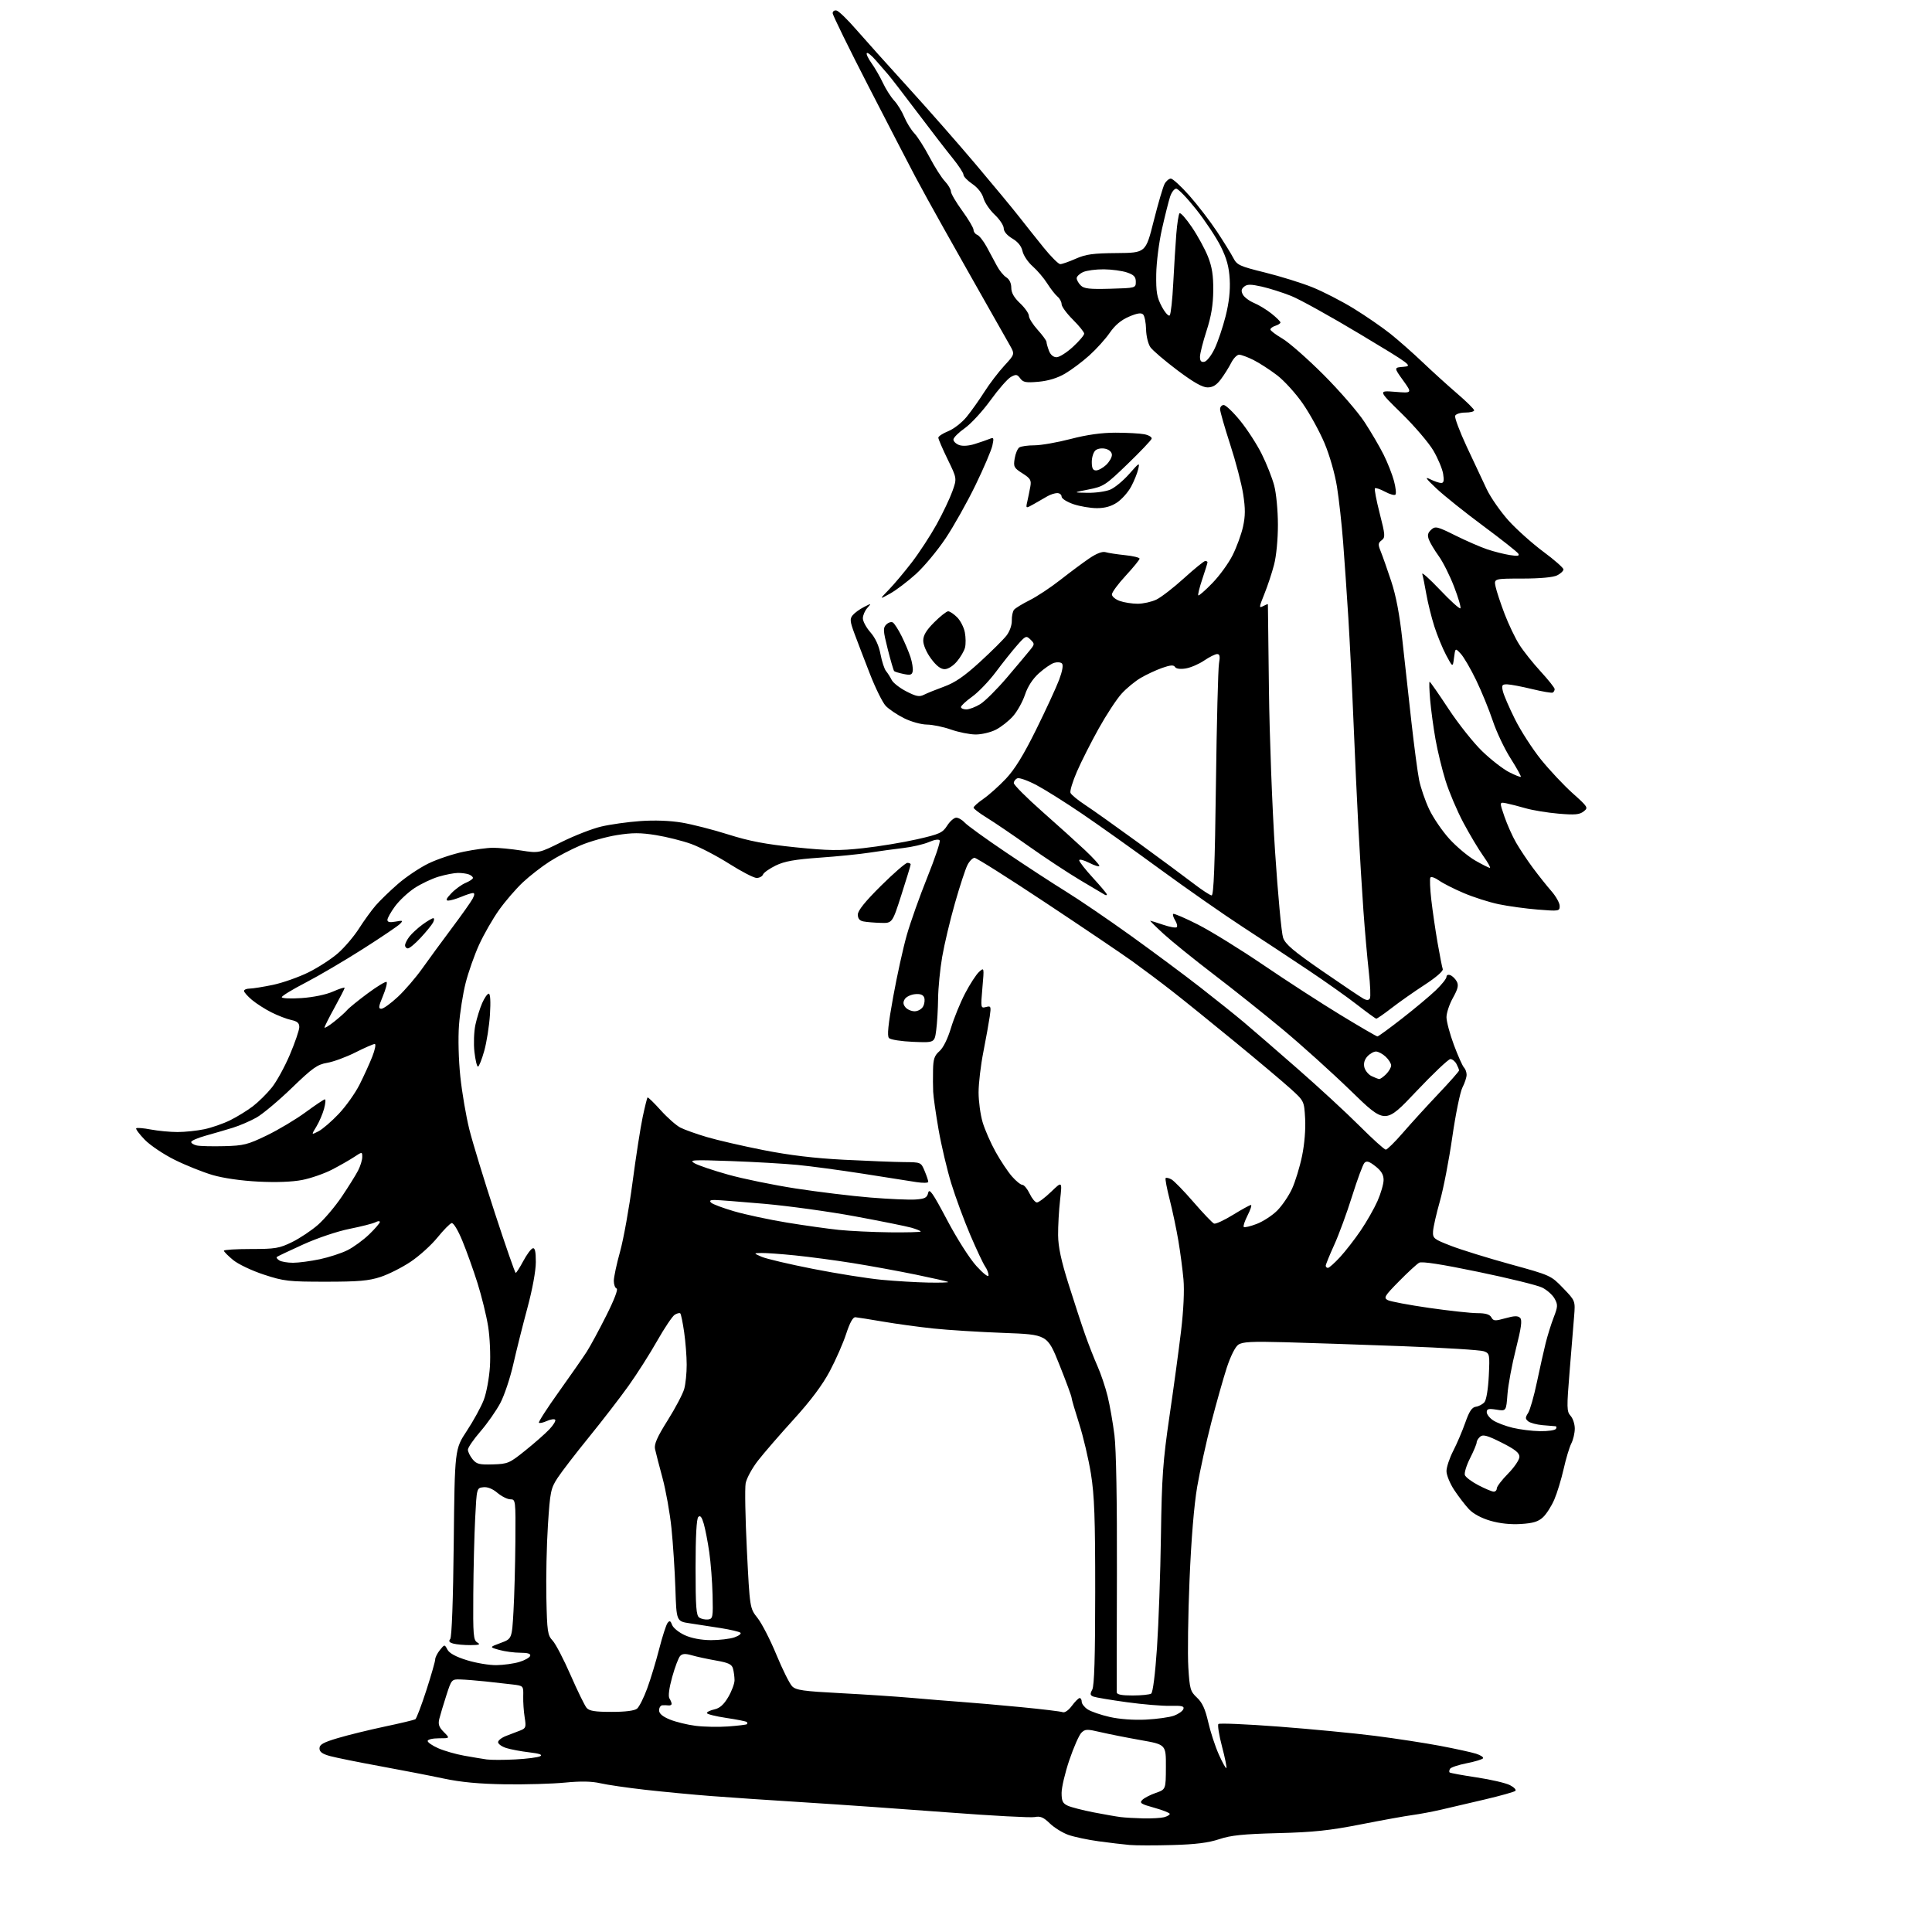 <?xml version="1.0" encoding="UTF-8" standalone="no"?>
<svg 
  version="1.1" 
  xmlns="http://www.w3.org/2000/svg" 
  xmlns:xlink="http://www.w3.org/1999/xlink" 
  xmlns:svg="http://www.w3.org/2000/svg"
  xmlns:rdf="http://www.w3.org/1999/02/22-rdf-syntax-ns#"
  xmlns:cc="http://creativecommons.org/ns#"
  xmlns:dc="http://purl.org/dc/elements/1.1/"
  viewBox="0 0 768 768"
  width="768"
  height="768"
>
<style>svg {background-color: white; }</style>"
<path stroke="none" fill="black" fill-rule="evenodd" d="M466.14,733.43C459.19,733.63 451.48,733.62 449.00,733.40C446.52,733.18 440.99,732.53 436.70,731.94C432.41,731.36 427.01,730.21 424.70,729.40C422.40,728.58 419.07,726.53 417.32,724.83C414.80,722.38 413.55,721.86 411.32,722.31C409.77,722.62 394.32,721.79 377.00,720.47C359.68,719.15 334.25,717.37 320.50,716.51C306.75,715.66 289.65,714.50 282.50,713.94C275.35,713.39 263.65,712.27 256.50,711.47C249.35,710.66 241.29,709.49 238.59,708.86C235.21,708.08 230.84,708.00 224.59,708.61C219.59,709.10 208.90,709.40 200.83,709.29C190.46,709.13 183.27,708.46 176.33,706.99C170.92,705.84 159.53,703.63 151.00,702.07C142.47,700.51 133.59,698.71 131.25,698.08C128.13,697.23 127.00,696.41 127.00,695.00C127.00,693.49 128.52,692.63 134.25,690.93C138.23,689.74 146.62,687.68 152.89,686.35C159.16,685.03 164.65,683.71 165.10,683.44C165.55,683.16 167.51,678.00 169.46,671.98C171.41,665.96 173.00,660.40 173.00,659.63C173.00,658.86 173.84,657.19 174.86,655.92C176.73,653.62 176.73,653.62 177.88,655.77C178.64,657.20 181.26,658.62 185.62,659.96C189.25,661.08 194.53,661.97 197.36,661.92C200.18,661.88 204.26,661.31 206.42,660.66C208.58,660.01 210.53,658.92 210.75,658.24C211.04,657.38 209.84,657.00 206.83,656.99C204.45,656.99 200.70,656.49 198.50,655.88C194.50,654.77 194.50,654.77 199.00,653.11C203.50,651.45 203.50,651.45 204.12,640.48C204.47,634.44 204.80,621.96 204.87,612.75C205.00,596.35 204.96,596.00 202.89,596.00C201.74,596.00 199.42,594.85 197.75,593.45C195.82,591.81 193.78,591.00 192.11,591.20C189.50,591.50 189.50,591.50 188.89,603.50C188.55,610.10 188.21,623.69 188.14,633.70C188.01,650.06 188.18,652.00 189.75,652.92C191.13,653.72 190.54,653.94 187.00,653.96C184.53,653.97 181.48,653.70 180.23,653.36C178.59,652.92 178.24,652.42 178.97,651.54C179.59,650.79 180.13,636.07 180.37,613.20C180.77,576.07 180.77,576.07 185.58,568.78C188.22,564.78 191.24,559.25 192.30,556.50C193.36,553.75 194.46,547.80 194.75,543.27C195.04,538.69 194.73,531.58 194.04,527.27C193.36,523.00 191.45,515.23 189.80,510.00C188.15,504.77 185.44,497.21 183.78,493.20C182.05,488.99 180.25,486.03 179.54,486.20C178.86,486.36 176.32,488.95 173.88,491.95C171.45,494.95 166.67,499.27 163.26,501.55C159.85,503.84 154.46,506.56 151.28,507.60C146.58,509.15 142.51,509.50 129.50,509.50C114.65,509.50 112.88,509.30 104.89,506.68C100.08,505.10 94.67,502.53 92.64,500.85C90.64,499.20 89.00,497.55 89.00,497.18C89.00,496.80 93.84,496.50 99.75,496.50C109.46,496.50 111.04,496.23 116.12,493.74C119.21,492.22 123.86,489.12 126.44,486.85C129.02,484.57 133.29,479.52 135.92,475.61C138.55,471.70 141.45,467.06 142.35,465.30C143.26,463.54 144.00,461.13 144.00,459.95C144.00,457.80 144.00,457.80 140.75,459.94C138.96,461.12 135.01,463.37 131.96,464.95C128.91,466.53 123.61,468.37 120.17,469.05C116.20,469.83 109.83,470.07 102.71,469.71C95.91,469.37 88.75,468.34 84.50,467.09C80.65,465.96 73.90,463.26 69.50,461.08C65.10,458.91 59.73,455.31 57.56,453.08C55.40,450.86 53.87,448.80 54.15,448.51C54.44,448.23 57.06,448.44 59.97,449.00C62.89,449.55 67.66,450.00 70.59,450.00C73.51,450.00 78.29,449.50 81.20,448.89C84.12,448.28 88.75,446.67 91.50,445.31C94.25,443.95 98.31,441.45 100.52,439.76C102.74,438.06 106.11,434.73 108.02,432.35C109.94,429.98 113.17,424.09 115.22,419.27C117.26,414.45 118.95,409.52 118.97,408.33C118.99,406.68 118.22,405.99 115.75,405.46C113.96,405.07 110.43,403.71 107.89,402.43C105.36,401.16 101.87,398.92 100.14,397.47C98.41,396.01 97.00,394.41 97.00,393.91C97.00,393.41 98.01,392.99 99.25,392.98C100.49,392.97 104.65,392.30 108.50,391.50C112.35,390.69 118.68,388.46 122.57,386.55C126.46,384.63 131.77,381.19 134.37,378.90C136.98,376.61 140.72,372.21 142.69,369.12C144.66,366.03 147.63,361.93 149.29,360.00C150.95,358.07 154.93,354.21 158.14,351.42C161.34,348.62 166.82,344.95 170.30,343.25C173.79,341.55 180.08,339.45 184.28,338.58C188.48,337.71 193.76,337.00 196.02,337.00C198.27,337.00 203.29,337.49 207.16,338.09C214.21,339.19 214.21,339.19 223.39,334.63C228.44,332.13 235.47,329.39 239.03,328.56C242.59,327.72 249.55,326.74 254.51,326.39C260.14,325.98 266.33,326.21 271.01,326.99C275.13,327.68 283.45,329.80 289.50,331.72C297.85,334.36 304.27,335.59 316.15,336.81C329.45,338.17 333.50,338.23 343.15,337.16C349.39,336.48 359.00,334.89 364.50,333.64C373.51,331.59 374.70,331.05 376.50,328.22C377.60,326.49 379.22,325.06 380.10,325.04C380.97,325.02 382.51,325.91 383.51,327.01C384.51,328.12 391.89,333.45 399.92,338.86C407.94,344.28 418.71,351.30 423.85,354.47C428.99,357.65 440.46,365.46 449.35,371.84C458.23,378.22 470.68,387.46 477.00,392.39C483.32,397.31 491.20,403.62 494.50,406.40C497.80,409.18 507.35,417.44 515.71,424.76C524.08,432.07 535.19,442.32 540.40,447.53C545.61,452.74 550.32,457.00 550.87,457.00C551.42,457.00 554.49,453.98 557.69,450.28C560.88,446.59 567.21,439.65 571.75,434.86C576.29,430.08 580.00,425.87 580.00,425.52C580.00,425.16 579.53,424.00 578.96,422.93C578.40,421.87 577.30,421.00 576.54,421.00C575.77,421.00 569.63,426.83 562.89,433.95C550.64,446.91 550.64,446.91 537.05,433.70C529.58,426.44 517.38,415.44 509.96,409.26C502.53,403.07 490.11,393.17 482.36,387.26C474.62,381.34 465.71,374.14 462.56,371.25C459.41,368.36 457.02,366.00 457.24,366.00C457.46,366.00 459.77,366.73 462.38,367.61C464.98,368.50 467.40,368.93 467.77,368.57C468.13,368.21 467.85,366.99 467.14,365.86C466.44,364.73 466.09,363.58 466.36,363.30C466.64,363.03 471.06,364.92 476.18,367.52C481.31,370.12 493.02,377.36 502.21,383.60C511.39,389.85 525.21,398.80 532.91,403.48C540.61,408.17 547.20,412.00 547.55,412.00C547.91,412.00 552.31,408.79 557.35,404.86C562.38,400.94 568.41,395.89 570.75,393.65C573.09,391.42 575.00,389.02 575.00,388.32C575.00,387.60 575.66,387.31 576.53,387.65C577.37,387.97 578.52,389.10 579.09,390.16C579.89,391.67 579.55,393.10 577.56,396.67C576.15,399.19 575.00,402.66 575.00,404.38C575.01,406.09 576.34,411.06 577.96,415.41C579.59,419.76 581.38,423.78 581.96,424.36C582.53,424.93 583.00,426.23 583.00,427.25C583.00,428.27 582.25,430.54 581.34,432.30C580.43,434.06 578.62,442.93 577.31,452.00C576.01,461.07 573.79,472.55 572.38,477.50C570.98,482.45 569.75,487.83 569.66,489.46C569.51,492.26 569.91,492.58 576.87,495.27C580.92,496.83 591.50,500.11 600.37,502.55C616.40,506.96 616.53,507.02 621.36,512.04C626.23,517.09 626.23,517.09 625.73,523.29C625.45,526.71 624.65,536.58 623.94,545.23C622.76,559.64 622.79,561.11 624.33,562.81C625.25,563.82 626.00,566.11 626.00,567.88C626.00,569.65 625.38,572.31 624.62,573.80C623.86,575.28 622.49,579.85 621.57,583.95C620.64,588.04 618.98,593.51 617.86,596.10C616.75,598.69 614.74,601.84 613.39,603.11C611.50,604.88 609.48,605.50 604.60,605.81C600.50,606.07 596.21,605.62 592.46,604.53C588.83,603.47 585.63,601.75 583.91,599.91C582.40,598.29 579.78,594.87 578.08,592.31C576.39,589.75 575.00,586.37 575.00,584.80C575.00,583.22 576.21,579.59 577.69,576.72C579.17,573.85 581.32,568.80 582.48,565.50C584.07,560.97 585.10,559.42 586.72,559.19C587.89,559.02 589.43,558.19 590.12,557.35C590.85,556.47 591.57,552.03 591.82,546.93C592.23,538.32 592.17,538.01 589.87,537.15C588.57,536.66 574.00,535.75 557.50,535.13C541.00,534.51 520.03,533.81 510.89,533.56C497.50,533.20 493.88,533.39 492.22,534.56C491.01,535.40 489.13,539.19 487.64,543.75C486.26,548.01 483.50,557.78 481.51,565.45C479.52,573.12 477.01,584.60 475.91,590.95C474.65,598.28 473.54,611.82 472.86,628.00C472.27,642.02 472.06,657.70 472.38,662.83C472.91,671.44 473.18,672.36 475.81,674.83C477.92,676.79 479.09,679.35 480.27,684.50C481.14,688.35 483.03,694.14 484.47,697.37C485.91,700.61 487.27,703.06 487.50,702.83C487.73,702.60 486.95,698.74 485.76,694.24C484.58,689.74 483.94,685.73 484.34,685.32C484.75,684.92 495.52,685.38 508.29,686.35C521.06,687.32 538.26,688.97 546.52,690.02C554.78,691.07 566.48,692.87 572.52,694.01C578.56,695.16 584.97,696.56 586.76,697.13C588.55,697.70 589.80,698.51 589.53,698.95C589.27,699.38 586.35,700.26 583.06,700.91C579.76,701.56 576.78,702.55 576.43,703.11C576.08,703.67 576.00,704.33 576.23,704.57C576.47,704.81 581.30,705.70 586.96,706.54C592.62,707.39 598.60,708.78 600.24,709.63C601.89,710.48 602.84,711.50 602.36,711.91C601.89,712.32 596.55,713.82 590.50,715.25C584.45,716.67 576.58,718.52 573.00,719.34C569.42,720.17 564.25,721.14 561.50,721.51C558.75,721.87 549.52,723.53 541.00,725.21C528.46,727.67 522.16,728.34 508.00,728.70C494.14,729.06 489.28,729.56 484.64,731.11C480.40,732.53 475.26,733.18 466.14,733.43zM454.50,722.84C457.80,722.91 461.51,722.70 462.75,722.37C463.99,722.04 465.00,721.44 465.00,721.05C465.00,720.65 462.23,719.56 458.84,718.61C453.52,717.14 452.87,716.71 454.09,715.48C454.87,714.70 457.29,713.45 459.47,712.70C463.43,711.32 463.43,711.32 463.46,702.41C463.50,693.50 463.50,693.50 453.50,691.73C448.00,690.76 440.80,689.33 437.50,688.56C432.06,687.28 431.35,687.31 429.84,688.83C428.93,689.75 426.80,694.60 425.09,699.62C423.39,704.63 422.00,710.52 422.00,712.71C422.00,715.96 422.45,716.88 424.46,717.80C425.82,718.42 430.43,719.60 434.71,720.44C439.00,721.27 443.85,722.12 445.50,722.32C447.15,722.53 451.20,722.76 454.50,722.84zM204.87,699.40C209.47,699.16 213.92,698.59 214.75,698.12C215.80,697.53 214.42,697.05 210.39,696.58C207.15,696.20 203.04,695.43 201.25,694.87C199.46,694.30 198.00,693.26 198.00,692.54C198.00,691.83 199.46,690.70 201.25,690.03C203.04,689.36 205.57,688.39 206.88,687.87C209.03,687.02 209.19,686.53 208.57,682.71C208.19,680.40 207.93,676.62 207.99,674.32C208.09,670.14 208.09,670.14 203.79,669.61C201.43,669.33 196.57,668.78 193.00,668.40C189.43,668.02 184.93,667.66 183.00,667.61C179.55,667.50 179.47,667.59 177.41,674.00C176.25,677.58 175.01,681.75 174.63,683.27C174.10,685.44 174.49,686.58 176.43,688.52C178.91,691.00 178.91,691.00 174.45,691.00C171.99,691.00 170.00,691.47 170.00,692.06C170.00,692.64 171.91,693.95 174.25,694.97C176.59,696.00 181.20,697.32 184.50,697.91C187.80,698.50 191.85,699.18 193.50,699.41C195.15,699.64 200.26,699.64 204.87,699.40zM289.50,686.29C293.35,686.01 296.69,685.60 296.92,685.39C297.15,685.17 297.12,684.78 296.86,684.52C296.59,684.26 292.92,683.53 288.69,682.90C284.46,682.27 281.00,681.40 281.00,680.96C281.00,680.52 282.35,679.86 284.01,679.50C286.14,679.03 287.73,677.61 289.51,674.58C290.88,672.24 291.99,669.24 291.99,667.91C291.98,666.59 291.71,664.53 291.39,663.34C290.92,661.59 289.64,660.97 284.66,660.09C281.27,659.50 276.94,658.57 275.03,658.01C272.46,657.27 271.25,657.34 270.38,658.26C269.72,658.94 268.30,662.71 267.21,666.62C265.99,671.02 265.56,674.27 266.10,675.12C266.58,675.88 266.98,676.86 266.98,677.29C266.99,677.73 266.44,678.01 265.75,677.93C265.06,677.84 263.94,677.82 263.25,677.88C262.56,677.95 262.00,678.85 262.00,679.89C262.00,681.18 263.36,682.34 266.25,683.53C268.59,684.49 273.20,685.62 276.50,686.04C279.80,686.46 285.65,686.57 289.50,686.29zM455.50,683.57C459.90,683.35 464.93,682.65 466.67,682.01C468.41,681.38 470.09,680.21 470.40,679.40C470.85,678.23 469.87,677.98 465.23,678.10C462.08,678.18 454.28,677.53 447.90,676.65C441.52,675.77 435.57,674.77 434.67,674.43C433.33,673.91 433.24,673.42 434.19,671.65C435.01,670.14 435.35,658.72 435.36,633.00C435.37,603.30 435.05,594.51 433.66,585.82C432.71,579.95 430.60,570.99 428.97,565.91C427.34,560.82 425.98,556.18 425.96,555.58C425.94,554.99 423.77,549.10 421.13,542.50C416.33,530.50 416.33,530.50 398.92,529.85C389.34,529.50 376.77,528.71 371.00,528.10C365.23,527.49 356.23,526.26 351.00,525.36C345.77,524.47 340.84,523.68 340.03,523.62C339.06,523.54 337.82,525.78 336.38,530.18C335.19,533.86 332.25,540.55 329.86,545.05C326.92,550.58 322.25,556.81 315.50,564.23C310.00,570.28 303.60,577.67 301.29,580.65C298.97,583.63 296.78,587.67 296.41,589.62C296.04,591.58 296.27,603.55 296.90,616.23C298.06,639.29 298.06,639.29 301.13,643.17C302.82,645.30 306.20,651.87 308.63,657.77C311.07,663.67 313.88,669.32 314.89,670.33C316.43,671.88 319.36,672.29 334.10,673.06C343.67,673.56 356.45,674.41 362.50,674.94C368.55,675.48 377.32,676.19 382.00,676.53C386.68,676.86 397.36,677.79 405.75,678.60C414.14,679.41 421.64,680.31 422.42,680.61C423.25,680.93 424.76,679.89 426.10,678.07C427.35,676.38 428.74,675.00 429.19,675.00C429.63,675.00 430.00,675.66 430.00,676.48C430.00,677.29 431.07,678.66 432.38,679.52C433.70,680.38 437.63,681.73 441.13,682.52C444.99,683.40 450.66,683.81 455.50,683.57zM243.12,680.50C248.63,680.50 252.24,680.04 253.24,679.21C254.10,678.50 255.91,674.90 257.26,671.21C258.62,667.52 260.76,660.45 262.03,655.50C263.30,650.55 264.80,645.90 265.36,645.16C266.18,644.10 266.55,644.26 267.18,645.95C267.61,647.12 269.89,648.95 272.23,650.02C274.93,651.24 278.74,651.96 282.60,651.98C285.96,651.99 290.15,651.49 291.93,650.88C293.70,650.26 294.78,649.43 294.33,649.03C293.87,648.63 290.35,647.80 286.50,647.19C282.65,646.57 277.12,645.72 274.20,645.29C268.90,644.50 268.90,644.50 268.48,631.50C268.24,624.35 267.54,613.55 266.92,607.50C266.30,601.45 264.69,592.45 263.35,587.50C262.01,582.55 260.67,577.37 260.38,575.98C259.98,574.10 261.23,571.25 265.41,564.60C268.48,559.72 271.43,554.10 271.99,552.11C272.54,550.13 272.98,545.80 272.97,542.50C272.97,539.20 272.51,533.38 271.96,529.56C271.41,525.74 270.72,522.38 270.43,522.10C270.14,521.81 269.14,522.05 268.20,522.64C267.27,523.23 264.14,527.89 261.24,533.00C258.35,538.11 253.23,546.16 249.85,550.89C246.47,555.63 239.38,564.81 234.10,571.31C228.82,577.80 223.20,585.11 221.62,587.54C218.94,591.65 218.67,592.99 217.81,606.23C217.30,614.08 217.02,627.10 217.19,635.17C217.47,648.63 217.68,650.04 219.68,652.17C220.88,653.45 224.09,659.63 226.83,665.90C229.57,672.16 232.43,678.01 233.18,678.90C234.25,680.14 236.51,680.50 243.12,680.50zM450.25,673.98C453.69,673.98 457.00,673.64 457.62,673.23C458.28,672.79 459.21,665.49 459.92,655.00C460.57,645.38 461.28,625.35 461.49,610.50C461.83,587.04 462.28,580.81 464.88,563.00C466.54,551.73 468.61,536.47 469.49,529.09C470.48,520.82 470.84,512.97 470.45,508.59C470.10,504.69 469.19,497.80 468.43,493.27C467.67,488.74 466.12,481.38 464.98,476.90C463.83,472.43 463.11,468.56 463.36,468.30C463.62,468.05 464.65,468.28 465.66,468.83C466.67,469.37 470.64,473.45 474.48,477.89C478.32,482.33 481.98,486.16 482.61,486.40C483.24,486.64 486.62,485.08 490.13,482.92C493.63,480.77 496.85,479.00 497.27,479.00C497.69,479.00 497.10,480.84 495.95,483.10C494.80,485.35 494.11,487.44 494.41,487.74C494.71,488.04 497.03,487.50 499.56,486.53C502.09,485.56 505.76,483.18 507.71,481.22C509.66,479.27 512.32,475.36 513.61,472.54C514.90,469.72 516.69,463.87 517.58,459.55C518.55,454.89 519.05,448.85 518.81,444.68C518.42,437.67 518.42,437.67 512.96,432.73C509.96,430.02 500.03,421.65 490.89,414.15C481.75,406.64 470.54,397.59 465.98,394.03C461.41,390.46 454.26,385.10 450.09,382.10C445.91,379.11 430.40,368.63 415.62,358.83C400.84,349.02 388.14,341.00 387.40,341.00C386.66,341.00 385.39,342.27 384.59,343.83C383.78,345.39 381.53,352.25 379.59,359.08C377.64,365.91 375.36,375.50 374.53,380.38C373.69,385.27 372.96,392.69 372.91,396.88C372.86,401.07 372.53,406.75 372.16,409.50C371.50,414.50 371.50,414.50 363.00,414.15C358.32,413.96 354.00,413.29 353.39,412.65C352.59,411.81 353.03,407.40 355.07,396.18C356.60,387.75 359.03,376.72 360.47,371.68C361.91,366.63 365.57,356.32 368.61,348.77C371.65,341.22 373.87,334.61 373.55,334.08C373.19,333.50 371.47,333.77 369.23,334.74C367.18,335.63 362.57,336.70 359.00,337.11C355.43,337.53 349.42,338.35 345.66,338.94C341.90,339.53 333.00,340.43 325.88,340.93C315.93,341.64 311.88,342.36 308.39,344.05C305.89,345.27 303.60,346.87 303.31,347.63C303.02,348.38 301.88,349.00 300.77,349.00C299.67,349.00 294.78,346.47 289.90,343.38C285.03,340.29 278.22,336.74 274.77,335.49C271.32,334.24 265.01,332.66 260.75,331.97C254.58,330.98 251.42,330.98 245.25,331.96C240.99,332.64 234.49,334.47 230.81,336.03C227.14,337.58 221.58,340.48 218.47,342.48C215.36,344.47 210.59,348.17 207.88,350.71C205.16,353.25 200.90,358.19 198.40,361.69C195.91,365.19 192.33,371.42 190.45,375.54C188.57,379.67 186.16,386.52 185.09,390.77C184.01,395.02 182.83,402.55 182.46,407.50C182.07,412.74 182.29,421.30 182.99,428.00C183.66,434.32 185.27,443.77 186.58,449.00C187.89,454.23 192.46,469.18 196.73,482.24C201.00,495.30 204.72,505.98 205.00,505.99C205.28,505.99 206.62,503.88 208.00,501.31C209.38,498.73 211.06,496.44 211.75,496.23C212.65,495.94 213.00,497.46 213.00,501.68C213.00,505.17 211.65,512.53 209.63,520.01C207.78,526.88 205.26,536.92 204.04,542.31C202.82,547.71 200.51,554.63 198.90,557.70C197.28,560.76 193.72,565.86 190.98,569.02C188.24,572.18 186.00,575.45 186.00,576.28C186.00,577.10 186.83,578.80 187.83,580.04C189.42,582.01 190.50,582.28 195.93,582.12C201.89,581.94 202.51,581.68 208.84,576.58C212.51,573.64 216.82,569.84 218.43,568.13C220.04,566.42 221.05,564.72 220.68,564.35C220.31,563.98 218.82,564.22 217.38,564.87C215.93,565.53 214.51,565.84 214.23,565.56C213.95,565.28 217.51,559.75 222.14,553.28C226.77,546.80 231.74,539.65 233.20,537.40C234.65,535.14 238.17,528.63 241.03,522.93C244.16,516.71 245.79,512.43 245.12,512.21C244.50,512.00 244.00,510.63 244.00,509.16C244.00,507.69 245.12,502.44 246.50,497.49C247.87,492.55 250.10,480.18 251.44,470.00C252.79,459.82 254.60,448.15 255.47,444.06C256.34,439.96 257.21,436.45 257.41,436.26C257.60,436.07 259.95,438.35 262.63,441.33C265.31,444.31 268.85,447.43 270.50,448.26C272.15,449.10 276.86,450.78 280.96,451.99C285.06,453.21 295.19,455.55 303.46,457.18C313.87,459.23 323.73,460.42 335.50,461.02C344.85,461.50 355.56,461.92 359.30,461.95C366.10,462.00 366.10,462.00 367.55,465.47C368.35,467.38 369.00,469.32 369.00,469.79C369.00,470.27 366.86,470.31 364.25,469.90C361.64,469.48 352.07,467.98 343.00,466.56C333.93,465.15 322.23,463.57 317.00,463.07C311.77,462.56 299.85,461.88 290.50,461.54C275.05,460.99 273.74,461.07 276.13,462.44C277.58,463.26 283.56,465.29 289.43,466.93C295.29,468.58 307.38,471.06 316.30,472.44C325.21,473.81 338.57,475.44 346.00,476.04C353.43,476.65 361.51,477.00 363.96,476.82C367.69,476.55 368.51,476.12 368.97,474.15C369.42,472.23 370.80,474.21 376.47,484.94C380.42,492.42 385.46,500.33 388.16,503.29C390.91,506.31 392.93,507.86 392.95,506.97C392.98,506.13 392.37,504.54 391.60,503.44C390.83,502.34 388.18,496.71 385.70,490.92C383.23,485.14 379.83,475.92 378.15,470.45C376.47,464.98 374.19,455.32 373.09,449.00C371.99,442.68 371.03,435.93 370.95,434.00C370.86,432.07 370.84,428.13 370.90,425.24C370.98,420.99 371.47,419.58 373.44,417.86C374.94,416.56 376.71,412.99 378.03,408.62C379.22,404.70 381.75,398.50 383.67,394.83C385.59,391.16 388.08,387.34 389.20,386.33C391.24,384.50 391.24,384.50 390.52,392.68C389.82,400.70 389.85,400.85 391.93,400.31C393.93,399.78 394.02,400.02 393.43,404.13C393.08,406.53 391.94,412.85 390.90,418.16C389.85,423.47 389.00,430.70 389.00,434.23C389.00,437.75 389.72,443.08 390.60,446.07C391.48,449.06 393.82,454.39 395.79,457.92C397.76,461.46 400.68,465.84 402.29,467.67C403.89,469.50 405.75,471.00 406.42,471.00C407.08,471.00 408.38,472.57 409.30,474.50C410.22,476.43 411.52,478.00 412.20,478.00C412.87,478.00 415.41,476.09 417.84,473.75C422.25,469.50 422.25,469.50 421.40,477.00C420.93,481.12 420.58,487.43 420.61,491.00C420.66,495.69 421.82,501.11 424.78,510.50C427.03,517.65 429.98,526.65 431.34,530.50C432.69,534.35 434.90,539.98 436.24,543.00C437.59,546.02 439.41,551.42 440.29,555.00C441.17,558.58 442.39,565.55 443.01,570.50C443.71,576.12 444.07,596.76 443.99,625.50C443.92,650.80 443.89,672.06 443.93,672.75C443.98,673.61 445.95,674.00 450.25,673.98zM281.50,643.76C283.36,643.52 283.48,642.84 283.26,634.00C283.13,628.77 282.54,621.12 281.94,617.00C281.35,612.88 280.36,607.80 279.76,605.72C278.97,603.01 278.36,602.24 277.58,603.02C276.88,603.72 276.50,610.80 276.50,623.09C276.50,638.86 276.75,642.24 278.00,643.04C278.82,643.57 280.40,643.90 281.50,643.76zM593.75,592.95C594.44,592.98 595.00,592.40 595.00,591.66C595.00,590.93 597.02,588.28 599.50,585.77C601.98,583.25 604.00,580.26 604.00,579.11C604.00,577.53 602.29,576.17 596.92,573.46C591.31,570.64 589.54,570.14 588.42,571.07C587.64,571.72 587.00,572.75 587.00,573.36C587.00,573.97 585.82,576.81 584.37,579.67C582.92,582.53 582.00,585.56 582.32,586.39C582.64,587.23 585.06,589.04 587.70,590.41C590.34,591.78 593.06,592.93 593.75,592.95zM612.19,568.91C615.32,568.96 618.16,568.55 618.50,568.00C618.84,567.45 618.75,566.98 618.31,566.95C617.86,566.92 615.56,566.73 613.20,566.53C610.83,566.32 608.26,565.63 607.48,564.99C606.28,563.99 606.28,563.50 607.46,561.66C608.22,560.47 609.78,555.00 610.93,549.50C612.09,544.00 613.65,537.02 614.40,534.00C615.15,530.98 616.59,526.34 617.61,523.71C619.28,519.38 619.32,518.65 617.97,516.21C617.14,514.72 614.90,512.74 612.99,511.81C611.07,510.88 599.66,508.08 587.64,505.59C573.03,502.56 565.23,501.35 564.14,501.95C563.24,502.45 559.63,505.77 556.13,509.33C550.36,515.18 549.94,515.90 551.64,516.81C552.68,517.36 560.08,518.76 568.09,519.91C576.11,521.06 584.74,522.00 587.28,522.00C590.55,522.00 592.17,522.49 592.83,523.66C593.66,525.15 594.27,525.18 598.44,524.02C601.98,523.03 603.39,522.99 604.27,523.87C605.15,524.75 604.74,527.75 602.59,536.26C601.02,542.44 599.52,550.53 599.24,554.24C598.73,560.98 598.73,560.98 594.87,560.36C591.73,559.86 591.00,560.05 591.00,561.35C591.00,562.23 592.15,563.71 593.57,564.63C594.98,565.56 598.46,566.88 601.32,567.57C604.17,568.26 609.06,568.87 612.19,568.91zM368.92,509.84C373.55,509.93 377.15,509.83 376.92,509.62C376.69,509.41 370.88,508.09 364.00,506.67C357.12,505.26 345.88,503.20 339.00,502.10C332.12,501.00 321.84,499.63 316.14,499.05C310.45,498.47 304.37,498.04 302.64,498.08C299.50,498.16 299.50,498.16 302.78,499.60C304.59,500.39 313.81,502.56 323.28,504.42C332.75,506.28 345.00,508.23 350.50,508.74C356.00,509.26 364.29,509.75 368.92,509.84zM527.87,504.00C528.35,504.00 530.51,502.08 532.67,499.74C534.83,497.39 538.53,492.64 540.89,489.16C543.25,485.69 546.26,480.40 547.59,477.40C548.91,474.40 550.00,470.64 550.00,469.04C550.00,466.96 549.08,465.43 546.75,463.60C544.23,461.63 543.25,461.34 542.37,462.28C541.75,462.95 539.55,468.90 537.48,475.50C535.42,482.10 532.21,490.83 530.36,494.89C528.51,498.96 527.00,502.67 527.00,503.14C527.00,503.61 527.39,504.00 527.87,504.00zM116.50,501.97C118.70,501.97 123.49,501.33 127.14,500.56C130.80,499.78 135.75,498.17 138.14,496.97C140.54,495.77 144.41,492.94 146.75,490.69C149.09,488.43 151.00,486.21 151.00,485.76C151.00,485.30 150.21,485.35 149.25,485.86C148.29,486.37 143.68,487.54 139.00,488.48C134.17,489.44 126.19,492.12 120.50,494.70C115.00,497.19 110.29,499.43 110.03,499.67C109.77,499.91 110.22,500.53 111.03,501.04C111.84,501.55 114.30,501.97 116.50,501.97zM353.75,489.87C360.49,489.94 366.00,489.80 366.00,489.55C366.00,489.30 364.31,488.61 362.25,488.02C360.19,487.44 350.13,485.41 339.91,483.52C329.69,481.62 313.49,479.39 303.91,478.54C294.33,477.70 285.40,477.01 284.05,477.01C282.29,477.00 281.91,477.31 282.68,478.08C283.28,478.68 287.43,480.23 291.90,481.53C296.38,482.83 305.77,484.84 312.77,485.99C319.77,487.14 329.10,488.45 333.50,488.91C337.90,489.36 347.01,489.79 353.75,489.87zM89.09,455.62C96.87,455.42 98.49,455.01 106.09,451.33C110.72,449.09 117.64,444.95 121.48,442.13C125.32,439.31 128.77,437.00 129.15,437.00C129.53,437.00 129.38,438.69 128.82,440.75C128.26,442.81 126.88,446.01 125.76,447.85C123.71,451.20 123.71,451.20 126.62,449.70C128.22,448.87 131.84,445.75 134.67,442.76C137.50,439.77 141.21,434.55 142.92,431.16C144.63,427.77 146.92,422.75 148.00,420.00C149.08,417.25 149.52,415.00 148.96,415.00C148.40,415.00 144.92,416.52 141.23,418.38C137.53,420.24 132.48,422.09 130.02,422.50C126.15,423.15 124.26,424.50 116.02,432.45C110.78,437.52 104.47,442.81 102.00,444.22C99.53,445.62 95.25,447.47 92.50,448.31C89.75,449.16 84.91,450.57 81.75,451.45C78.59,452.34 76.00,453.46 76.00,453.96C76.00,454.45 77.01,455.08 78.25,455.35C79.49,455.62 84.37,455.74 89.09,455.62zM548.25,428.93C548.66,428.97 549.90,428.10 551.00,427.00C552.10,425.90 553.00,424.34 553.00,423.54C553.00,422.74 552.02,421.16 550.81,420.04C549.61,418.92 547.88,418.00 546.97,418.00C546.06,418.00 544.51,418.88 543.54,419.96C542.38,421.24 541.97,422.75 542.36,424.30C542.69,425.60 543.98,427.17 545.23,427.77C546.48,428.37 547.84,428.90 548.25,428.93zM190.00,424.00C189.59,424.00 188.96,421.36 188.59,418.13C188.23,414.91 188.40,410.07 188.98,407.38C189.56,404.70 190.76,400.81 191.67,398.75C192.57,396.69 193.75,395.00 194.29,395.00C194.91,395.00 195.09,398.13 194.77,403.25C194.48,407.79 193.46,414.31 192.49,417.75C191.53,421.19 190.40,424.00 190.00,424.00zM132.85,406.12C134.96,404.45 137.26,402.39 137.96,401.55C138.66,400.71 142.35,397.71 146.16,394.88C149.97,392.06 153.35,390.02 153.68,390.35C154.02,390.68 153.35,393.21 152.20,395.98C150.46,400.15 150.36,401.00 151.60,401.00C152.42,401.00 155.37,398.86 158.17,396.25C160.96,393.64 165.32,388.57 167.85,385.00C170.38,381.43 175.66,374.23 179.57,369.00C183.49,363.77 187.23,358.49 187.88,357.25C188.68,355.73 188.72,355.00 188.00,355.00C187.42,355.00 185.32,355.68 183.35,356.50C181.37,357.32 179.05,358.00 178.19,358.00C177.05,358.00 177.39,357.20 179.43,355.07C180.97,353.46 183.53,351.61 185.12,350.95C186.70,350.29 188.00,349.41 188.00,348.99C188.00,348.56 187.29,347.94 186.42,347.61C185.55,347.27 183.60,347.00 182.10,347.00C180.59,347.00 177.12,347.67 174.39,348.48C171.65,349.29 167.31,351.35 164.74,353.05C162.17,354.75 158.70,358.00 157.03,360.27C155.37,362.54 154.00,364.97 154.00,365.67C154.00,366.57 154.96,366.77 157.25,366.35C160.15,365.81 160.34,365.91 159.00,367.27C158.18,368.11 151.52,372.61 144.21,377.26C136.90,381.92 126.66,387.93 121.47,390.62C116.27,393.30 112.02,395.90 112.01,396.39C112.01,396.89 115.51,397.04 119.87,396.75C124.55,396.43 129.62,395.38 132.37,394.16C134.92,393.03 137.00,392.37 137.00,392.68C137.00,393.00 135.20,396.51 133.00,400.50C130.80,404.49 129.00,408.07 129.00,408.46C129.00,408.85 130.73,407.80 132.85,406.12zM547.08,404.93C546.76,404.90 543.35,402.42 539.50,399.42C535.65,396.42 526.88,390.21 520.00,385.61C513.12,381.02 501.43,373.30 494.00,368.47C486.57,363.64 471.83,353.35 461.23,345.60C450.63,337.84 436.64,327.89 430.14,323.48C423.64,319.06 415.53,313.96 412.11,312.14C408.69,310.32 405.24,309.08 404.45,309.38C403.65,309.69 403.00,310.54 403.00,311.28C403.00,312.01 408.06,317.09 414.25,322.56C420.44,328.02 428.09,334.93 431.25,337.90C434.41,340.87 437.00,343.70 437.00,344.17C437.00,344.65 435.20,344.12 433.00,343.00C430.80,341.88 429.00,341.42 429.00,341.99C429.00,342.55 431.48,345.71 434.50,349.00C437.52,352.29 440.00,355.24 440.00,355.55C440.00,355.86 439.66,355.94 439.25,355.72C438.84,355.50 434.45,352.90 429.50,349.94C424.55,346.99 415.32,340.91 409.00,336.42C402.68,331.94 395.14,326.82 392.25,325.05C389.36,323.28 387.00,321.48 387.00,321.05C387.00,320.62 388.78,319.04 390.95,317.53C393.13,316.03 397.13,312.44 399.86,309.56C403.38,305.83 406.86,300.18 411.89,290.01C415.78,282.15 419.89,273.23 421.03,270.20C422.32,266.75 422.74,264.34 422.14,263.74C421.63,263.23 420.21,263.12 418.99,263.50C417.77,263.89 415.06,265.76 412.95,267.66C410.49,269.88 408.52,272.93 407.45,276.15C406.53,278.92 404.41,282.74 402.73,284.65C401.06,286.56 397.98,288.99 395.88,290.06C393.79,291.13 390.15,291.99 387.79,291.97C385.43,291.95 381.02,291.06 378.00,290.00C374.98,288.94 370.68,288.05 368.45,288.03C366.18,288.01 362.17,286.89 359.37,285.50C356.60,284.12 353.32,281.90 352.07,280.58C350.83,279.25 347.99,273.52 345.78,267.83C343.56,262.15 340.81,254.96 339.66,251.86C337.86,247.00 337.77,245.98 338.97,244.54C339.73,243.62 341.74,242.16 343.43,241.30C346.46,239.75 346.47,239.76 344.75,241.69C343.79,242.77 343.00,244.62 343.00,245.79C343.00,246.97 344.35,249.47 346.00,251.35C347.96,253.58 349.36,256.61 350.01,260.04C350.56,262.93 351.55,265.96 352.21,266.76C352.88,267.56 353.89,269.15 354.46,270.30C355.03,271.44 357.65,273.49 360.28,274.84C364.21,276.86 365.46,277.10 367.28,276.18C368.50,275.56 372.13,274.09 375.34,272.92C379.66,271.35 383.37,268.78 389.54,263.14C394.13,258.94 398.88,254.22 400.10,252.65C401.37,251.01 402.26,248.49 402.21,246.68C402.16,244.96 402.56,243.03 403.10,242.38C403.64,241.73 406.43,240.03 409.29,238.60C412.16,237.17 417.65,233.54 421.50,230.52C425.35,227.50 430.52,223.65 433.00,221.97C435.93,219.98 438.20,219.12 439.50,219.50C440.60,219.83 444.09,220.36 447.25,220.69C450.41,221.01 453.00,221.64 453.00,222.08C453.00,222.52 450.52,225.56 447.50,228.83C444.48,232.09 442.00,235.45 442.00,236.29C442.00,237.12 443.42,238.30 445.15,238.90C446.88,239.51 450.08,240.00 452.25,240.00C454.42,240.00 457.75,239.26 459.65,238.36C461.54,237.46 466.49,233.64 470.65,229.86C474.81,226.09 478.61,223.00 479.10,223.00C479.60,223.00 480.00,223.24 480.00,223.53C480.00,223.82 479.08,226.80 477.95,230.15C476.82,233.50 476.10,236.43 476.34,236.67C476.58,236.91 479.09,234.72 481.92,231.80C484.76,228.89 488.38,223.90 489.97,220.72C491.57,217.54 493.43,212.46 494.11,209.42C495.06,205.13 495.08,202.22 494.18,196.44C493.55,192.35 491.22,183.44 489.01,176.66C486.81,169.88 485.00,163.58 485.00,162.66C485.00,161.75 485.65,161.00 486.45,161.00C487.25,161.00 490.20,163.81 493.00,167.25C495.80,170.69 499.66,176.65 501.57,180.50C503.49,184.35 505.71,189.97 506.51,193.00C507.33,196.06 507.98,202.95 507.99,208.54C508.00,214.38 507.36,221.05 506.46,224.48C505.62,227.72 503.88,232.98 502.59,236.15C500.45,241.47 500.41,241.85 502.13,240.93C503.16,240.38 504.00,240.06 504.01,240.21C504.01,240.37 504.20,255.57 504.42,274.00C504.64,292.43 505.73,321.45 506.86,338.50C507.98,355.55 509.42,370.97 510.05,372.77C510.97,375.37 514.18,378.09 525.69,386.03C533.66,391.53 541.01,396.47 542.03,397.01C543.28,397.69 544.09,397.66 544.54,396.93C544.91,396.34 544.71,391.50 544.11,386.18C543.51,380.86 542.55,369.98 541.98,362.00C541.41,354.02 540.51,339.18 539.98,329.00C539.44,318.82 538.56,299.70 538.02,286.50C537.48,273.30 536.56,254.85 535.98,245.50C535.40,236.15 534.46,222.65 533.91,215.50C533.36,208.35 532.26,198.45 531.47,193.50C530.64,188.31 528.54,180.97 526.51,176.15C524.57,171.56 520.70,164.50 517.90,160.46C515.11,156.41 510.50,151.34 507.66,149.17C504.82,147.00 500.61,144.28 498.29,143.11C495.97,141.95 493.40,141.00 492.57,141.00C491.73,141.00 490.31,142.46 489.41,144.25C488.50,146.04 486.67,148.96 485.33,150.75C483.56,153.11 482.10,154.00 480.00,154.00C477.97,154.00 474.37,151.95 468.01,147.17C463.01,143.41 458.19,139.29 457.30,138.02C456.40,136.73 455.63,133.56 455.58,130.89C455.52,128.24 454.99,125.59 454.40,125.00C453.64,124.24 452.02,124.49 448.77,125.89C445.67,127.21 443.23,129.27 441.14,132.29C439.46,134.74 435.81,138.78 433.03,141.28C430.26,143.78 425.92,147.03 423.39,148.51C420.38,150.28 416.74,151.39 412.86,151.75C407.84,152.20 406.72,152.00 405.56,150.42C404.38,148.80 403.89,148.72 401.85,149.84C400.56,150.55 396.92,154.71 393.76,159.08C390.60,163.45 385.99,168.46 383.51,170.21C381.03,171.95 379.00,173.99 379.00,174.72C379.00,175.46 380.01,176.44 381.25,176.90C382.63,177.42 385.05,177.26 387.50,176.49C389.70,175.80 392.34,174.89 393.36,174.47C395.04,173.78 395.15,174.04 394.49,177.10C394.09,178.97 391.07,186.06 387.77,192.85C384.47,199.65 379.12,209.18 375.87,214.04C372.62,218.89 367.31,225.27 364.07,228.20C360.83,231.13 356.22,234.62 353.84,235.95C349.50,238.36 349.50,238.36 353.31,234.43C355.41,232.27 359.54,227.35 362.50,223.50C365.45,219.65 369.88,212.86 372.34,208.42C374.79,203.98 377.61,198.05 378.60,195.26C380.41,190.18 380.41,190.18 376.70,182.59C374.67,178.41 373.00,174.54 373.00,173.99C373.00,173.44 374.78,172.27 376.95,171.40C379.13,170.53 382.43,167.95 384.29,165.66C386.15,163.37 389.32,158.90 391.34,155.72C393.36,152.54 396.91,147.89 399.23,145.37C403.44,140.80 403.44,140.80 401.37,137.15C400.23,135.14 396.36,128.32 392.78,122.00C389.20,115.67 385.38,108.92 384.29,107.00C383.20,105.08 379.02,97.65 375.00,90.50C370.97,83.35 365.90,74.12 363.72,70.00C361.54,65.88 353.29,49.93 345.38,34.58C337.47,19.22 331.00,6.02 331.00,5.25C331.00,4.48 331.69,4.00 332.53,4.18C333.38,4.35 336.86,7.72 340.28,11.66C343.70,15.59 352.99,25.94 360.92,34.66C368.86,43.37 381.01,57.20 387.92,65.39C394.84,73.57 402.52,82.86 405.00,86.02C407.48,89.19 411.90,94.75 414.84,98.39C417.78,102.02 420.76,105.00 421.46,105.00C422.17,105.00 424.94,104.03 427.62,102.85C431.62,101.07 434.53,100.67 443.96,100.60C455.43,100.50 455.43,100.50 458.61,87.87C460.36,80.93 462.31,74.29 462.93,73.12C463.56,71.96 464.68,71.00 465.43,71.00C466.18,71.00 469.49,74.04 472.79,77.76C476.08,81.47 481.01,87.89 483.74,92.01C486.46,96.13 489.41,100.88 490.27,102.56C491.72,105.36 492.77,105.84 502.86,108.33C508.92,109.83 517.39,112.46 521.69,114.19C525.98,115.92 533.41,119.74 538.18,122.68C542.95,125.62 549.48,130.12 552.68,132.67C555.88,135.22 561.65,140.31 565.50,143.98C569.35,147.65 575.54,153.26 579.25,156.45C582.96,159.64 586.00,162.64 586.00,163.12C586.00,163.60 584.41,164.00 582.47,164.00C580.50,164.00 578.72,164.57 578.44,165.29C578.17,166.01 580.24,171.52 583.04,177.54C585.84,183.57 589.43,191.21 591.02,194.53C592.61,197.84 596.52,203.44 599.70,206.97C602.89,210.49 609.10,216.04 613.50,219.31C617.90,222.57 621.50,225.74 621.50,226.34C621.50,226.95 620.38,228.01 619.00,228.71C617.43,229.50 612.29,229.98 605.17,229.99C593.84,230.00 593.84,230.00 594.53,233.25C594.91,235.04 596.52,239.89 598.10,244.04C599.69,248.19 602.31,253.68 603.94,256.24C605.56,258.81 609.39,263.62 612.45,266.94C615.50,270.26 618.00,273.41 618.00,273.93C618.00,274.45 617.66,275.08 617.25,275.31C616.84,275.55 613.12,274.92 609.00,273.91C604.88,272.91 600.44,272.07 599.14,272.04C597.08,272.01 596.86,272.34 597.41,274.75C597.75,276.26 599.92,281.28 602.22,285.90C604.52,290.52 609.18,297.74 612.57,301.94C615.97,306.14 621.61,312.15 625.12,315.30C631.31,320.84 631.44,321.06 629.50,322.57C627.88,323.84 625.98,324.00 619.50,323.44C615.10,323.06 609.25,322.10 606.50,321.31C603.75,320.51 600.27,319.62 598.77,319.32C596.03,318.78 596.03,318.78 598.02,324.56C599.11,327.74 601.19,332.40 602.64,334.92C604.09,337.44 607.11,341.98 609.35,345.00C611.60,348.02 614.91,352.19 616.72,354.25C618.52,356.32 620.00,358.97 620.00,360.14C620.00,362.21 619.74,362.25 611.25,361.57C606.44,361.18 599.44,360.22 595.71,359.43C591.97,358.65 585.74,356.66 581.87,355.01C578.00,353.37 573.55,351.11 571.99,349.99C570.42,348.88 568.90,348.36 568.60,348.84C568.30,349.32 568.46,353.28 568.96,357.64C569.46,362.00 570.58,369.71 571.46,374.78C572.34,379.85 573.27,384.56 573.52,385.25C573.79,385.98 570.77,388.59 566.29,391.50C562.06,394.25 556.14,398.41 553.13,400.75C550.11,403.09 547.39,404.97 547.08,404.93zM363.59,402.00C364.88,402.00 366.39,401.13 366.96,400.07C367.53,399.01 367.71,397.41 367.37,396.52C366.94,395.41 365.79,394.99 363.72,395.20C362.06,395.36 360.23,396.25 359.66,397.17C358.91,398.37 358.98,399.27 359.93,400.42C360.65,401.29 362.30,402.00 363.59,402.00zM162.15,377.00C161.52,377.00 161.01,376.44 161.02,375.75C161.03,375.06 161.82,373.50 162.77,372.28C163.72,371.06 166.05,368.92 167.94,367.53C169.84,366.14 171.77,365.00 172.23,365.00C172.69,365.00 172.64,365.79 172.13,366.75C171.61,367.71 169.41,370.41 167.24,372.75C165.08,375.09 162.79,377.00 162.15,377.00zM350.10,366.86C347.57,366.79 344.49,366.53 343.25,366.29C341.69,365.99 341.00,365.15 341.00,363.55C341.00,361.97 343.89,358.38 350.20,352.12C355.26,347.11 359.99,343.00 360.70,343.00C361.42,343.00 362.00,343.28 362.00,343.62C362.00,343.97 360.36,349.37 358.35,355.62C354.71,367.00 354.71,367.00 350.10,366.86zM481.64,355.94C482.47,355.98 482.94,343.96 483.35,311.75C483.66,287.41 484.21,265.81 484.57,263.75C485.06,260.92 484.88,260.00 483.84,260.00C483.08,260.00 480.76,261.16 478.68,262.57C476.60,263.99 473.30,265.40 471.35,265.72C469.14,266.08 467.53,265.85 467.08,265.13C466.54,264.26 465.24,264.36 461.96,265.51C459.54,266.37 455.71,268.15 453.45,269.48C451.19,270.80 447.75,273.64 445.81,275.79C443.87,277.93 439.80,284.14 436.76,289.59C433.72,295.04 429.83,302.73 428.12,306.67C426.40,310.61 425.24,314.44 425.53,315.17C425.82,315.90 428.41,318.04 431.28,319.92C434.15,321.80 443.65,328.55 452.40,334.92C461.14,341.29 471.04,348.61 474.40,351.19C477.75,353.77 481.01,355.90 481.64,355.94zM592.25,344.99C592.66,345.00 591.47,342.86 589.61,340.25C587.75,337.64 584.19,331.68 581.70,327.00C579.21,322.32 576.03,314.84 574.64,310.37C573.25,305.90 571.44,298.48 570.63,293.87C569.81,289.27 568.86,282.24 568.51,278.25C568.16,274.26 568.07,271.00 568.30,271.00C568.52,271.00 571.92,275.87 575.84,281.83C579.76,287.78 585.80,295.37 589.26,298.69C592.71,302.01 597.49,305.72 599.87,306.93C602.25,308.15 604.35,308.98 604.55,308.79C604.74,308.59 602.91,305.30 600.48,301.47C598.04,297.63 594.85,290.90 593.39,286.50C591.92,282.10 588.95,274.84 586.79,270.37C584.63,265.89 581.88,261.17 580.68,259.88C578.50,257.53 578.50,257.53 578.00,261.45C577.50,265.37 577.50,265.37 574.87,260.44C573.43,257.72 571.31,252.57 570.17,249.00C569.03,245.43 567.60,239.66 566.99,236.19C566.39,232.72 565.66,229.12 565.37,228.19C565.09,227.26 568.25,230.08 572.40,234.45C576.54,238.82 580.20,242.13 580.52,241.81C580.85,241.49 579.72,237.62 578.02,233.22C576.33,228.81 573.58,223.34 571.92,221.05C570.27,218.76 568.51,215.84 568.02,214.54C567.34,212.76 567.56,211.81 568.91,210.58C570.57,209.08 571.26,209.24 578.60,212.89C582.94,215.04 588.64,217.52 591.25,218.39C593.86,219.26 597.87,220.28 600.15,220.64C603.32,221.15 604.13,221.01 603.54,220.07C603.12,219.39 596.86,214.45 589.64,209.09C582.41,203.74 574.02,197.03 571.00,194.18C566.76,190.19 566.19,189.35 568.50,190.50C570.15,191.32 572.12,191.99 572.88,191.99C573.91,192.00 574.11,191.08 573.67,188.37C573.35,186.37 571.60,182.21 569.79,179.12C567.98,176.03 562.30,169.39 557.17,164.36C547.83,155.22 547.83,155.22 554.62,155.76C561.41,156.31 561.41,156.31 557.75,151.21C554.08,146.11 554.08,146.11 557.92,145.81C561.63,145.51 561.07,145.08 540.63,132.82C529.01,125.84 516.69,119.01 513.26,117.64C509.83,116.27 504.55,114.60 501.54,113.92C497.18,112.95 495.76,112.95 494.56,113.95C493.43,114.89 493.30,115.69 494.06,117.11C494.62,118.15 496.62,119.65 498.51,120.44C500.41,121.23 503.54,123.14 505.48,124.69C507.42,126.24 509.00,127.81 509.00,128.18C509.00,128.56 508.10,129.15 507.00,129.50C505.90,129.85 505.00,130.51 505.00,130.97C505.00,131.43 507.14,133.06 509.75,134.58C512.36,136.10 519.71,142.56 526.08,148.92C532.45,155.29 539.81,163.77 542.42,167.77C545.04,171.77 548.46,177.62 550.03,180.77C551.60,183.92 553.45,188.62 554.14,191.22C554.83,193.81 555.09,196.25 554.70,196.63C554.32,197.01 552.45,196.48 550.55,195.45C548.64,194.43 546.84,193.82 546.55,194.11C546.27,194.40 547.12,198.88 548.45,204.07C550.67,212.76 550.73,213.60 549.22,214.77C547.78,215.87 547.74,216.45 548.89,219.27C549.61,221.04 551.47,226.33 553.02,231.01C554.94,236.80 556.37,244.31 557.47,254.51C558.36,262.76 559.98,277.38 561.06,287.00C562.14,296.62 563.51,306.98 564.11,310.00C564.71,313.02 566.51,318.29 568.12,321.70C569.73,325.11 573.37,330.43 576.20,333.53C579.03,336.62 583.63,340.47 586.42,342.07C589.21,343.67 591.84,344.99 592.25,344.99zM384.13,282.00C385.30,282.00 387.80,281.05 389.67,279.90C391.54,278.74 396.32,273.98 400.29,269.32C404.25,264.66 408.38,259.75 409.45,258.41C411.33,256.08 411.33,255.91 409.63,254.24C407.93,252.58 407.68,252.69 404.33,256.50C402.39,258.70 398.59,263.47 395.88,267.10C393.17,270.73 388.94,275.14 386.48,276.91C384.01,278.68 382.00,280.55 382.00,281.06C382.00,281.58 382.96,282.00 384.13,282.00zM362.82,266.78C362.56,268.28 361.92,268.48 359.20,267.92C357.38,267.54 355.69,267.03 355.44,266.77C355.19,266.52 354.04,262.59 352.89,258.04C351.03,250.68 350.97,249.61 352.30,248.27C353.13,247.44 354.31,247.07 354.92,247.45C355.54,247.83 357.09,250.25 358.38,252.82C359.67,255.39 361.27,259.18 361.94,261.23C362.60,263.29 363.00,265.78 362.82,266.78zM375.50,266.00C373.92,266.00 372.18,264.64 370.09,261.80C368.29,259.36 367.00,256.38 367.00,254.67C367.00,252.54 368.20,250.54 371.37,247.37C373.77,244.97 376.27,243.00 376.91,243.00C377.56,243.00 379.17,244.07 380.48,245.39C381.79,246.70 383.17,249.40 383.54,251.38C383.92,253.36 383.95,256.08 383.61,257.42C383.27,258.75 381.84,261.23 380.41,262.92C378.89,264.73 376.87,266.00 375.50,266.00zM411.00,200.35C407.73,202.19 407.73,202.19 408.37,199.35C408.72,197.78 409.26,195.15 409.56,193.50C410.04,190.88 409.65,190.21 406.44,188.16C403.06,186.02 402.81,185.54 403.35,182.25C403.67,180.27 404.51,178.29 405.21,177.85C405.92,177.40 408.63,177.02 411.24,177.02C413.84,177.01 420.30,175.88 425.60,174.50C432.10,172.81 437.90,172.00 443.48,172.00C448.03,172.00 453.18,172.29 454.92,172.63C456.67,172.98 457.96,173.77 457.80,174.38C457.63,175.00 453.34,179.51 448.26,184.42C439.50,192.88 438.70,193.40 432.76,194.57C426.50,195.80 426.50,195.80 432.28,195.90C435.46,195.96 439.53,195.39 441.33,194.64C443.12,193.89 446.52,191.08 448.87,188.41C452.91,183.82 453.11,183.71 452.45,186.52C452.07,188.16 450.80,191.28 449.63,193.46C448.46,195.64 445.97,198.45 444.10,199.71C441.77,201.29 439.24,202.00 436.03,202.00C433.46,202.00 429.25,201.28 426.68,200.41C424.08,199.52 422.00,198.19 422.00,197.41C422.00,196.63 421.21,196.01 420.25,196.01C419.29,196.02 417.55,196.59 416.38,197.26C415.21,197.94 412.79,199.33 411.00,200.35zM435.69,187.00C436.61,187.00 438.41,186.02 439.69,184.83C440.96,183.63 442.00,181.84 442.00,180.84C442.00,179.75 441.01,178.79 439.49,178.41C438.05,178.05 436.34,178.30 435.49,179.01C434.67,179.69 434.00,181.76 434.00,183.62C434.00,186.12 434.44,187.00 435.69,187.00zM478.75,143.82C479.71,143.65 481.55,141.30 482.83,138.61C484.12,135.93 486.07,130.13 487.19,125.73C488.55,120.33 489.09,115.56 488.83,111.05C488.55,106.06 487.64,102.74 485.25,97.93C483.49,94.40 479.10,87.79 475.51,83.25C471.91,78.71 468.33,75.00 467.56,75.00C466.79,75.00 465.68,76.46 465.11,78.25C464.53,80.04 463.09,85.78 461.91,91.00C460.72,96.22 459.69,104.33 459.62,109.00C459.52,116.13 459.88,118.20 461.83,121.87C463.11,124.27 464.53,125.85 464.98,125.37C465.42,124.89 466.06,119.10 466.39,112.50C466.73,105.90 467.27,97.12 467.60,93.00C467.93,88.88 468.51,85.17 468.88,84.78C469.25,84.38 471.45,86.86 473.78,90.29C476.11,93.72 478.99,99.00 480.19,102.02C481.81,106.12 482.34,109.51 482.29,115.50C482.23,121.23 481.48,125.77 479.62,131.50C478.19,135.90 477.02,140.55 477.01,141.82C477.00,143.50 477.49,144.06 478.75,143.82zM420.00,142.00C421.12,142.00 424.06,140.14 426.52,137.87C428.99,135.60 430.99,133.24 430.98,132.62C430.97,132.01 428.94,129.50 426.48,127.05C424.02,124.60 422.00,121.85 422.00,120.92C422.00,120.00 421.26,118.63 420.36,117.89C419.46,117.14 417.63,114.79 416.29,112.67C414.95,110.55 412.35,107.49 410.50,105.86C408.65,104.24 406.84,101.54 406.47,99.87C406.03,97.85 404.64,96.13 402.40,94.81C400.31,93.57 399.00,92.02 399.00,90.77C399.00,89.65 397.39,87.22 395.42,85.36C393.44,83.50 391.42,80.52 390.93,78.74C390.38,76.77 388.64,74.56 386.51,73.12C384.58,71.81 383.00,70.17 383.00,69.46C383.00,68.76 381.05,65.78 378.66,62.84C376.27,59.90 369.91,51.65 364.52,44.50C359.13,37.35 353.92,30.60 352.94,29.50C351.96,28.40 349.81,25.93 348.16,24.00C346.51,22.08 344.90,20.77 344.58,21.09C344.25,21.42 345.09,23.22 346.43,25.09C347.78,26.97 349.83,30.52 350.99,33.00C352.16,35.48 354.17,38.62 355.46,40.00C356.75,41.38 358.55,44.30 359.46,46.50C360.37,48.70 362.17,51.62 363.48,53.00C364.78,54.38 367.50,58.65 369.52,62.50C371.54,66.35 374.27,70.65 375.60,72.05C376.92,73.46 378.00,75.28 378.00,76.10C378.00,76.93 380.02,80.38 382.50,83.78C384.98,87.19 387.00,90.60 387.00,91.38C387.00,92.15 387.65,93.04 388.45,93.34C389.25,93.65 390.94,95.78 392.20,98.08C393.47,100.38 395.29,103.78 396.26,105.63C397.22,107.48 398.91,109.55 400.01,110.24C401.25,111.01 402.00,112.57 402.00,114.37C402.00,116.38 403.07,118.27 405.50,120.56C407.43,122.38 409.00,124.63 409.00,125.56C409.00,126.49 410.57,129.00 412.50,131.13C414.43,133.26 416.00,135.43 416.00,135.94C416.00,136.45 416.44,138.02 416.98,139.43C417.58,141.04 418.72,142.00 420.00,142.00zM441.36,114.78C451.43,114.50 451.50,114.48 451.50,112.00C451.50,110.04 450.75,109.24 448.00,108.31C446.07,107.65 441.93,107.09 438.80,107.06C435.66,107.03 431.95,107.52 430.55,108.16C429.15,108.80 428.00,109.89 428.00,110.59C428.00,111.29 428.72,112.58 429.61,113.46C430.91,114.77 433.11,115.01 441.36,114.78z" />

</svg>